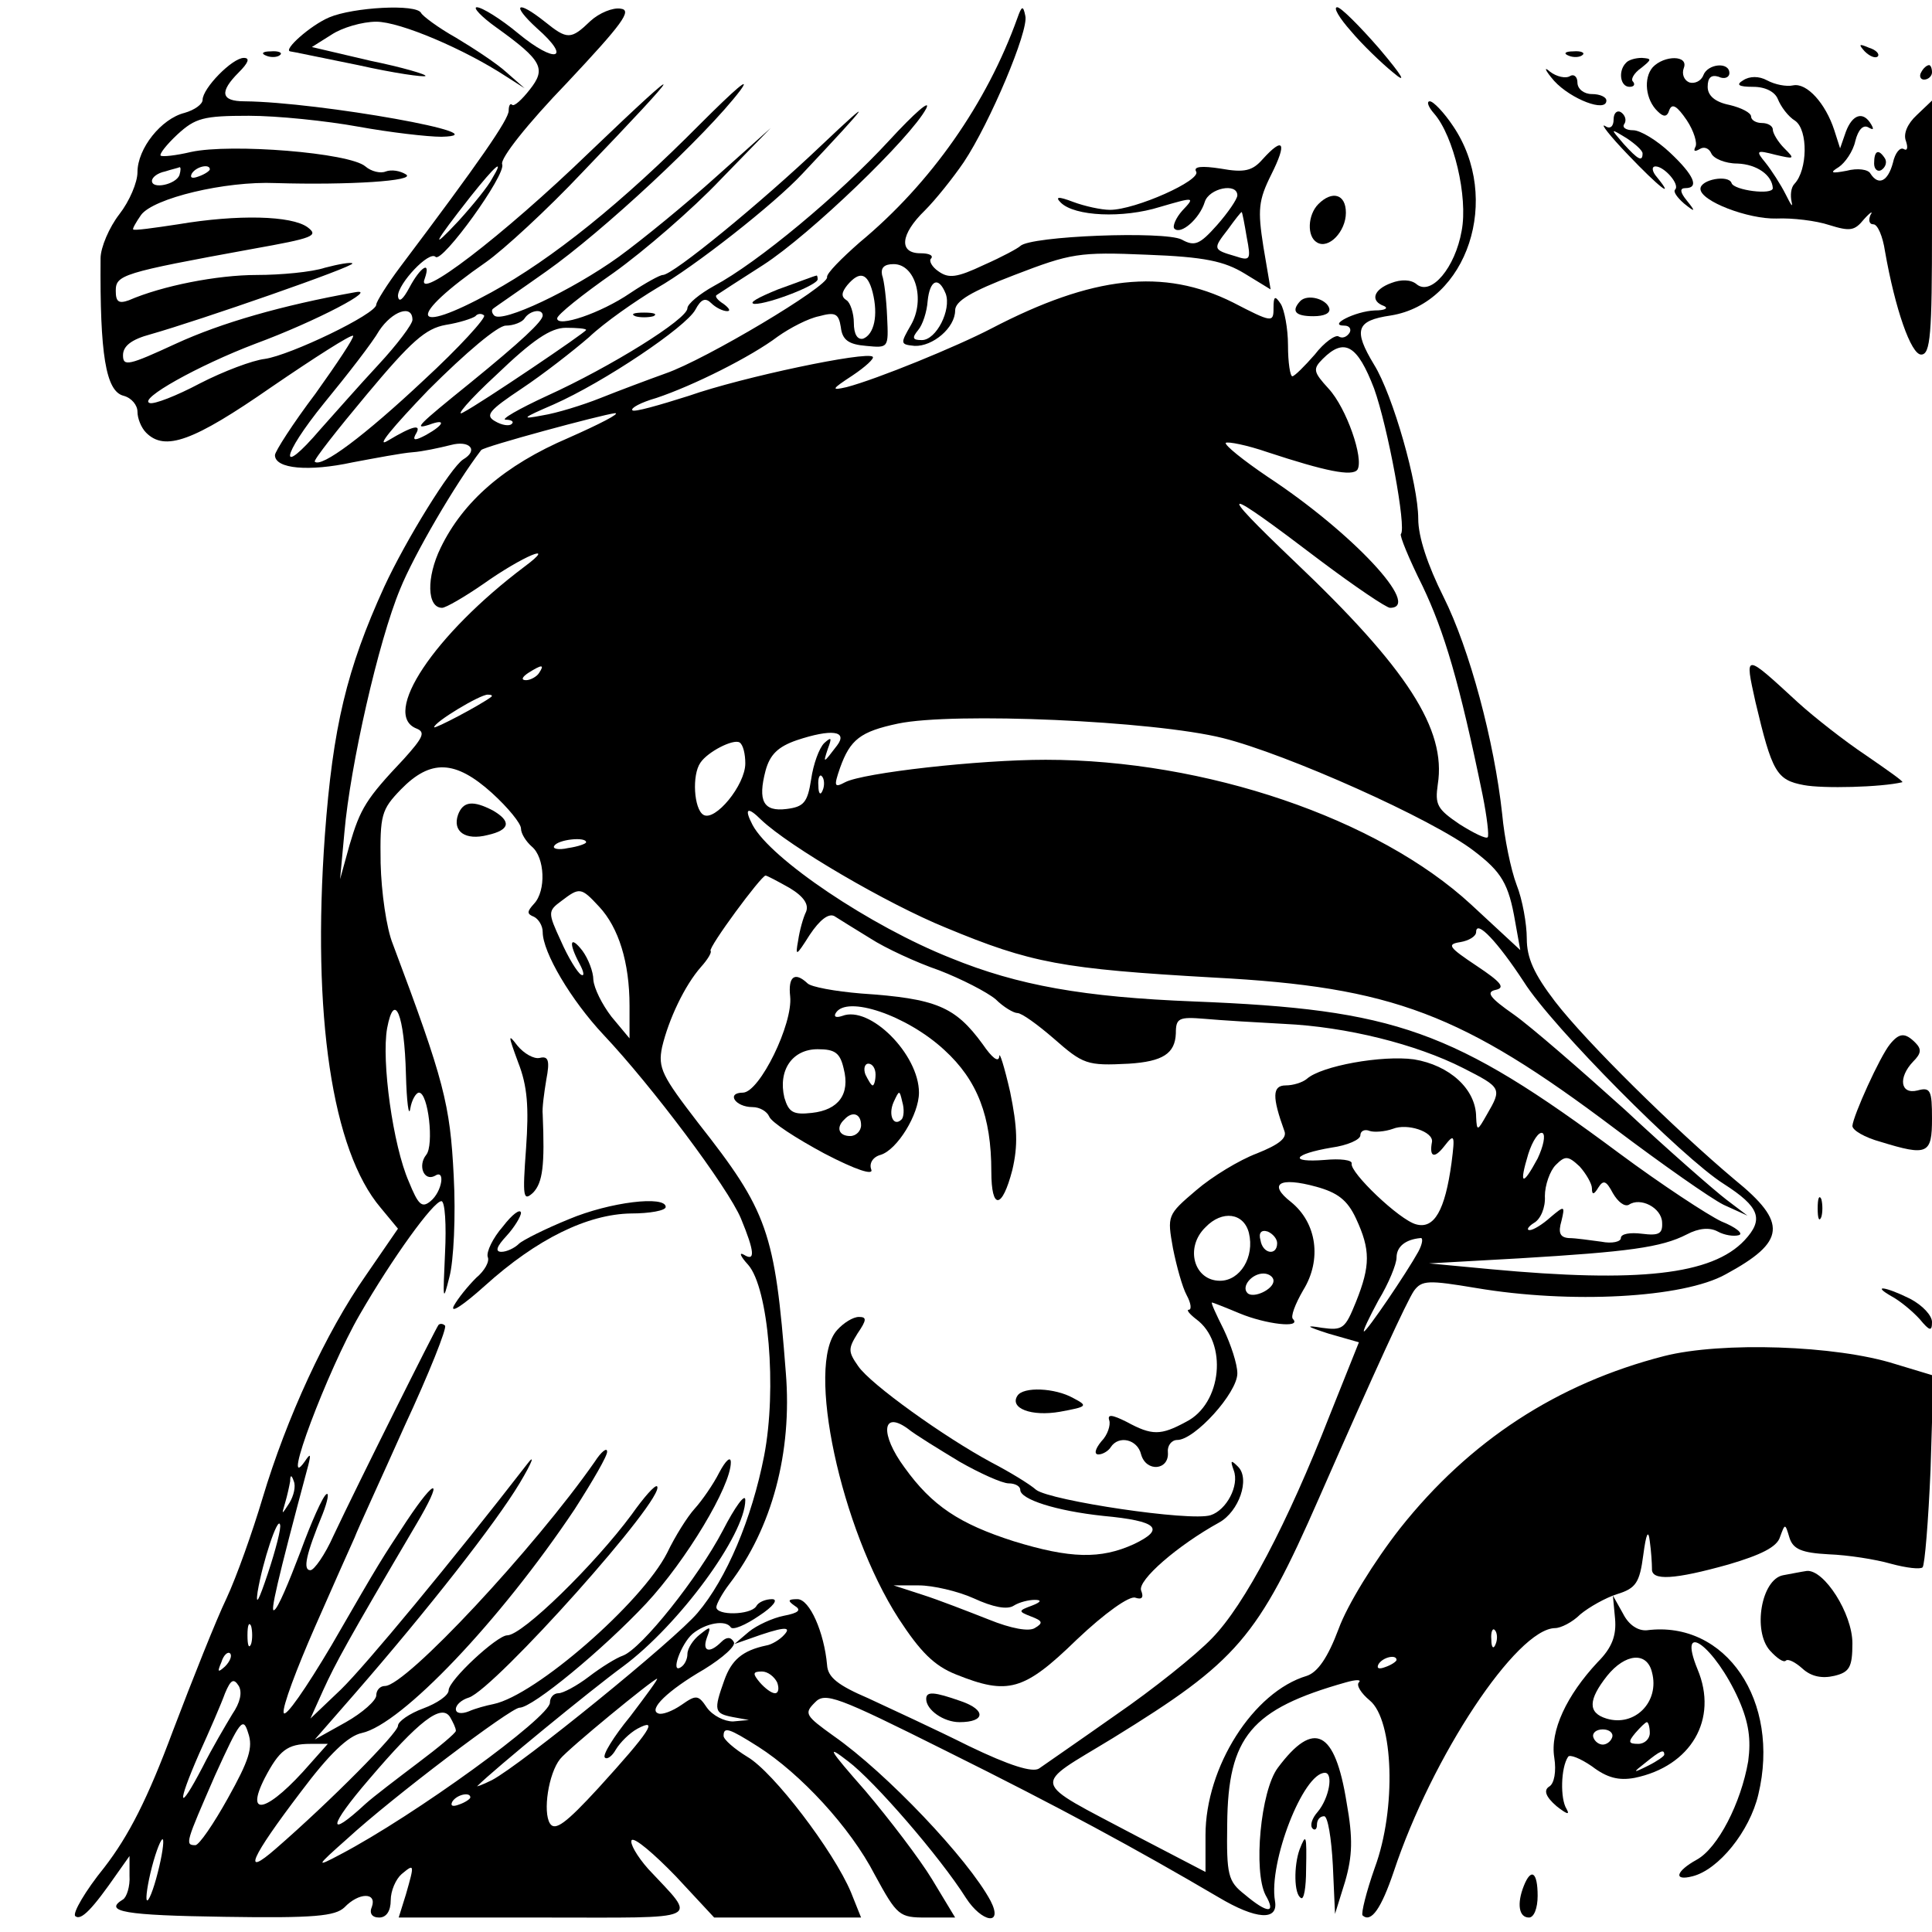 <?xml version="1.0" standalone="no"?>
<!DOCTYPE svg PUBLIC "-//W3C//DTD SVG 20010904//EN"
 "http://www.w3.org/TR/2001/REC-SVG-20010904/DTD/svg10.dtd">
<svg version="1.0" xmlns="http://www.w3.org/2000/svg"
 width="267pt" height="267pt" viewBox="0 0 267 267"
 preserveAspectRatio="xMidYMid meet">
<g transform="translate(0,267) scale(0.1,-0.1)"
fill="#000000" stroke="none">
<path d="M455 2646 c-26 -11 -64 -45 -54 -47 2 0 44 -9 94 -19 49 -11 91 -17
93 -15 2 2 -32 12 -76 21 l-81 19 27 17 c15 10 43 18 62 18 33 0 122 -38 180
-76 l25 -16 -25 22 c-13 12 -45 33 -70 48 -25 14 -46 30 -48 34 -6 13 -94 8
-127 -6z"/>
<path d="M686 2632 c64 -46 69 -57 46 -86 -11 -14 -21 -23 -24 -21 -3 3 -5 -1
-5 -8 0 -12 -40 -70 -150 -216 -18 -24 -33 -48 -33 -52 0 -13 -119 -70 -154
-75 -17 -2 -57 -17 -90 -34 -32 -17 -63 -29 -69 -27 -17 5 67 52 146 82 84 31
173 78 137 71 -100 -18 -184 -42 -247 -71 -65 -30 -73 -32 -73 -16 0 13 12 22
38 29 67 19 283 94 279 98 -2 2 -19 -1 -38 -6 -18 -6 -61 -10 -94 -10 -55 0
-131 -15 -177 -35 -14 -5 -18 -2 -18 13 0 22 8 25 189 58 84 15 92 18 76 30
-22 16 -96 18 -179 4 -33 -5 -61 -9 -62 -7 -1 1 4 10 11 20 17 23 116 47 186
44 101 -3 195 3 180 12 -8 5 -20 7 -28 4 -7 -3 -20 0 -28 7 -22 19 -186 32
-241 20 -21 -5 -40 -7 -42 -5 -2 2 8 15 23 29 25 23 36 26 99 26 39 0 107 -7
151 -15 44 -8 96 -14 115 -14 89 2 -169 48 -272 49 -33 0 -35 13 -8 40 13 13
16 20 7 20 -16 0 -57 -42 -57 -58 0 -6 -11 -14 -25 -18 -32 -8 -65 -49 -65
-82 0 -14 -11 -40 -25 -58 -14 -18 -26 -46 -26 -61 -1 -132 7 -184 32 -190 11
-3 19 -13 19 -22 0 -9 5 -22 12 -29 26 -26 65 -12 173 63 60 41 110 73 113 71
2 -2 -22 -38 -52 -80 -31 -41 -56 -80 -56 -85 0 -19 47 -23 107 -10 32 6 69
13 83 14 14 1 37 6 53 10 26 7 39 -7 17 -20 -17 -11 -79 -111 -109 -176 -52
-114 -71 -194 -82 -343 -18 -249 10 -436 77 -515 l24 -29 -44 -64 c-56 -80
-110 -198 -143 -308 -14 -47 -36 -109 -50 -139 -14 -29 -47 -112 -74 -183 -35
-94 -61 -145 -95 -189 -26 -32 -44 -63 -40 -67 8 -7 24 10 58 59 l17 24 0 -27
c1 -15 -4 -30 -9 -33 -28 -17 3 -22 140 -24 125 -2 153 1 166 13 20 21 45 21
38 1 -4 -9 0 -15 10 -15 10 0 16 9 16 24 0 13 7 29 15 36 18 15 18 14 6 -28
l-10 -32 201 0 c224 0 212 -6 144 67 -16 18 -26 36 -23 40 4 4 31 -19 61 -50
l53 -57 101 0 102 0 -14 35 c-24 57 -107 166 -143 187 -18 11 -33 24 -33 29 0
13 7 11 48 -15 58 -37 127 -111 161 -177 31 -57 34 -59 71 -59 l40 0 -32 53
c-17 28 -59 83 -92 122 -51 58 -55 65 -24 41 36 -27 127 -132 163 -189 22 -34
52 -39 34 -4 -31 58 -144 177 -217 228 -39 28 -41 31 -26 46 14 15 30 9 182
-67 157 -78 262 -135 376 -202 52 -31 83 -33 78 -5 -9 53 39 177 69 177 12 0
6 -35 -10 -54 -8 -9 -11 -19 -7 -23 3 -3 6 -1 6 5 0 7 4 12 10 12 5 0 10 -30
12 -68 l3 -67 14 45 c10 35 11 59 2 109 -16 100 -45 115 -95 48 -24 -32 -34
-143 -17 -176 15 -26 3 -26 -29 1 -23 18 -25 27 -24 97 1 121 33 159 164 196
14 4 22 4 18 0 -4 -4 3 -15 15 -25 33 -27 37 -150 7 -231 -12 -34 -19 -63 -17
-66 12 -11 26 10 43 60 53 160 170 336 223 337 8 0 24 8 35 19 12 10 35 23 51
28 26 8 31 16 36 54 4 30 7 36 9 19 2 -14 3 -31 3 -38 -1 -17 31 -15 106 6 44
13 67 24 71 38 7 19 7 19 13 -1 5 -16 17 -21 54 -23 27 -1 65 -7 86 -13 22 -6
41 -8 44 -5 3 3 8 64 11 135 l4 130 -53 16 c-82 26 -240 31 -319 11 -148 -38
-269 -117 -365 -238 -36 -46 -73 -106 -85 -139 -15 -40 -29 -60 -44 -65 -74
-22 -140 -126 -140 -220 l0 -51 -96 50 c-149 79 -145 66 -32 135 172 106 200
138 285 332 79 180 121 271 131 286 11 15 20 15 86 4 130 -22 286 -14 345 19
83 45 86 71 12 131 -82 69 -205 190 -248 246 -29 38 -39 60 -39 87 0 20 -6 54
-14 74 -8 21 -17 65 -20 98 -11 101 -45 228 -81 300 -22 44 -35 83 -35 108 0
48 -35 171 -61 213 -29 48 -25 61 23 68 106 17 154 162 86 262 -12 18 -27 34
-32 34 -5 0 -2 -8 6 -17 27 -31 47 -115 38 -162 -9 -51 -42 -90 -62 -74 -8 7
-22 7 -35 2 -25 -9 -30 -25 -10 -32 6 -3 1 -6 -13 -6 -27 -1 -66 -21 -42 -21
7 0 10 -5 7 -10 -4 -6 -10 -8 -15 -5 -4 3 -20 -8 -33 -25 -14 -16 -28 -30 -31
-30 -3 0 -6 19 -6 43 0 23 -5 49 -10 57 -8 12 -10 11 -10 -6 0 -20 -2 -20 -56
8 -96 48 -194 37 -334 -36 -48 -25 -158 -70 -200 -81 -22 -5 -21 -3 8 16 18
12 31 24 28 26 -8 8 -180 -28 -254 -54 -41 -13 -76 -23 -78 -20 -3 3 12 11 33
17 51 17 131 57 168 85 17 12 42 25 57 28 22 6 27 4 30 -15 2 -18 11 -24 35
-26 31 -3 31 -3 29 40 -1 24 -4 50 -7 58 -2 10 3 15 16 15 30 0 44 -49 24 -84
-15 -26 -15 -27 5 -29 25 -1 56 25 56 49 0 13 22 26 82 49 78 30 89 32 183 28
80 -3 107 -9 135 -26 l36 -22 -10 59 c-8 51 -7 64 11 100 22 44 17 53 -12 21
-14 -16 -25 -19 -58 -13 -26 4 -38 3 -34 -4 8 -12 -84 -53 -119 -53 -12 0 -35
5 -51 11 -21 8 -25 7 -17 -1 19 -19 86 -22 137 -6 48 14 49 14 31 -5 -9 -10
-14 -22 -11 -25 9 -9 35 14 42 37 6 19 45 27 45 9 0 -5 -13 -24 -28 -41 -24
-27 -31 -30 -49 -20 -24 12 -209 5 -223 -9 -3 -3 -25 -15 -50 -26 -38 -18 -49
-19 -63 -9 -9 6 -14 15 -10 18 3 4 -3 7 -15 7 -30 0 -28 26 6 59 15 15 39 45
54 67 36 54 90 182 85 202 -3 15 -5 14 -11 -3 -42 -117 -119 -228 -218 -310
-25 -22 -46 -43 -45 -48 3 -12 -168 -114 -223 -133 -25 -9 -65 -24 -90 -34
-25 -10 -61 -21 -80 -24 -31 -6 -29 -4 15 15 70 31 183 107 196 131 8 15 14
17 22 9 6 -6 16 -11 22 -11 5 0 3 4 -5 10 -8 5 -12 10 -10 12 3 2 32 21 65 42
65 42 204 176 225 216 7 14 -16 -6 -51 -44 -69 -75 -182 -169 -242 -201 -20
-11 -37 -25 -37 -31 0 -15 -106 -81 -194 -121 -39 -18 -65 -33 -57 -33 8 0 12
-3 8 -6 -3 -3 -13 -2 -23 4 -14 8 -8 15 37 45 30 20 71 52 93 71 21 20 64 50
94 68 51 29 162 116 201 158 95 101 102 111 26 39 -83 -79 -205 -179 -219
-179 -4 0 -24 -11 -45 -25 -41 -28 -101 -48 -101 -35 0 5 35 33 78 63 42 30
109 88 147 128 l70 72 -75 -67 c-41 -37 -102 -87 -135 -111 -64 -46 -161 -92
-172 -81 -3 3 -4 7 -2 9 2 2 36 25 74 52 78 55 221 188 268 250 16 22 -8 1
-55 -46 -108 -109 -205 -187 -289 -233 -113 -62 -118 -35 -7 42 24 17 84 72
133 124 145 151 150 162 10 28 -121 -117 -242 -209 -228 -175 9 26 -6 16 -21
-12 -9 -17 -15 -22 -16 -12 0 17 43 63 52 54 9 -9 98 114 92 128 -3 8 35 56
90 113 76 81 90 100 74 102 -11 2 -30 -6 -42 -17 -27 -26 -32 -26 -63 -1 -39
31 -47 24 -11 -9 49 -43 26 -50 -26 -7 -24 20 -50 36 -57 36 -6 0 6 -13 27
-28z m-438 -204 c-5 -13 -38 -20 -38 -8 0 5 8 11 18 13 9 3 19 5 20 6 2 0 2
-4 0 -11z m42 8 c0 -2 -7 -7 -16 -10 -8 -3 -12 -2 -9 4 6 10 25 14 25 6z m390
-13 c-5 -10 -26 -36 -46 -58 -41 -44 -35 -32 16 33 35 44 48 55 30 25z m1043
-81 c6 -31 5 -33 -16 -26 -31 9 -31 10 -10 37 10 14 18 24 19 24 1 -1 4 -17 7
-35z m-517 -76 c8 -32 2 -58 -13 -64 -8 -2 -13 6 -13 22 0 13 -5 28 -10 31 -8
5 -7 11 1 21 17 20 28 17 35 -10z m101 -2 c8 -22 -13 -64 -33 -64 -13 0 -14 3
-5 14 6 7 12 25 13 40 3 29 15 35 25 10z m-737 -36 c0 -6 -21 -34 -47 -62 -27
-29 -62 -69 -80 -89 -59 -69 -55 -38 5 36 32 39 67 84 76 100 18 27 46 37 46
15z m15 -84 c-81 -76 -141 -121 -150 -112 -2 2 31 44 72 93 61 73 81 91 109
96 19 3 37 9 41 12 3 4 9 4 12 1 3 -3 -34 -44 -84 -90z m165 90 c0 -8 -30 -36
-100 -93 -73 -59 -79 -65 -57 -58 24 9 21 0 -4 -14 -15 -8 -19 -8 -15 0 10 16
-3 13 -38 -8 -18 -11 7 19 56 70 52 52 96 89 107 89 11 0 23 5 26 10 7 11 25
14 25 4z m60 -20 c0 -3 -145 -101 -170 -114 -12 -7 8 17 46 52 50 48 75 65 96
65 15 0 28 -1 28 -3z m1089 -81 c19 -53 45 -193 37 -201 -2 -2 11 -34 30 -72
30 -63 51 -133 83 -289 6 -30 9 -56 7 -58 -2 -3 -20 6 -39 18 -31 21 -34 27
-30 55 12 76 -42 160 -199 309 -110 105 -101 105 37 0 48 -36 91 -65 96 -65
45 0 -52 104 -169 181 -34 23 -60 44 -58 47 3 2 29 -3 58 -13 79 -26 117 -34
124 -24 9 15 -15 85 -40 112 -21 23 -22 27 -8 41 30 30 48 19 71 -41z m-1113
-68 c-89 -38 -146 -88 -177 -152 -20 -41 -19 -83 2 -83 5 0 31 15 57 33 55 39
104 59 57 24 -125 -94 -199 -205 -149 -224 12 -5 9 -12 -18 -42 -52 -55 -60
-68 -75 -119 l-13 -47 6 65 c8 92 47 264 77 336 19 47 76 145 112 192 4 5 167
49 185 51 8 0 -21 -15 -64 -34z m-41 -325 c-3 -5 -12 -10 -18 -10 -7 0 -6 4 3
10 19 12 23 12 15 0z m-66 -33 c-16 -12 -79 -45 -79 -42 0 7 63 45 74 45 5 0
7 -1 5 -3z m1011 -57 c88 -22 290 -112 347 -156 38 -29 48 -45 57 -98 l7 -39
-68 63 c-129 119 -367 200 -588 200 -93 0 -252 -18 -277 -31 -15 -8 -16 -6 -7
20 14 39 28 50 80 61 76 16 353 4 449 -20z m-533 -10 c-19 -25 -20 -26 -13 -5
6 16 5 17 -5 8 -7 -7 -15 -29 -18 -50 -5 -32 -10 -38 -34 -41 -32 -4 -40 11
-29 53 6 22 17 33 43 42 48 16 71 13 56 -7z m-127 -25 c0 -30 -42 -81 -58 -71
-13 8 -16 55 -4 72 10 15 45 33 54 28 5 -3 8 -16 8 -29z m-350 -41 c22 -20 40
-42 40 -49 0 -7 7 -18 15 -25 18 -15 20 -61 3 -79 -10 -11 -10 -14 0 -18 6 -3
12 -12 12 -21 0 -28 39 -94 84 -142 67 -71 172 -211 190 -254 19 -46 20 -60 4
-50 -7 4 -5 -2 6 -14 28 -32 40 -171 22 -264 -17 -87 -52 -170 -92 -217 -31
-37 -244 -210 -284 -231 -14 -7 -23 -10 -20 -8 23 23 156 132 201 165 77 57
169 182 169 230 0 10 -14 -9 -31 -42 -34 -65 -112 -163 -138 -173 -9 -3 -30
-16 -47 -29 -17 -13 -36 -23 -42 -23 -7 0 -12 -6 -12 -13 0 -20 -187 -156
-290 -210 -34 -18 -34 -17 10 22 62 57 226 181 238 181 18 0 115 80 175 144
55 59 117 162 117 195 0 9 -7 3 -16 -14 -8 -16 -24 -39 -34 -50 -10 -11 -27
-38 -38 -61 -35 -69 -182 -197 -240 -209 -10 -2 -25 -6 -34 -10 -10 -4 -18 -3
-18 3 0 6 8 13 18 16 36 12 274 278 260 292 -3 2 -18 -15 -35 -39 -51 -69
-151 -167 -172 -167 -14 0 -81 -62 -81 -76 0 -7 -16 -18 -35 -25 -19 -7 -35
-18 -35 -24 0 -10 -93 -104 -169 -170 -47 -41 -35 -13 35 79 39 52 65 77 84
81 55 12 191 155 294 309 25 39 46 75 45 80 0 6 -8 0 -17 -14 -83 -119 -261
-310 -290 -310 -7 0 -12 -6 -12 -13 0 -7 -19 -24 -42 -37 l-43 -24 55 63 c101
116 195 236 228 291 18 30 22 42 10 26 -103 -133 -223 -278 -257 -311 l-42
-40 18 40 c17 37 32 65 128 228 38 64 29 68 -13 5 -36 -55 -33 -49 -104 -172
-35 -59 -64 -101 -66 -93 -2 8 18 61 43 118 25 57 50 113 55 124 4 11 36 80
69 154 34 73 59 136 56 139 -3 3 -7 3 -9 1 -4 -5 -112 -221 -145 -291 -12 -27
-27 -48 -32 -48 -11 0 -6 22 17 78 7 18 9 30 5 27 -5 -3 -21 -39 -36 -80 -16
-42 -31 -78 -36 -80 -6 -5 3 36 47 200 4 16 3 17 -5 5 -34 -48 32 127 76 203
45 78 102 157 113 157 5 0 7 -33 5 -72 -3 -65 -3 -69 6 -33 6 22 9 85 6 140
-5 99 -13 131 -84 320 -9 22 -16 72 -17 112 -1 67 1 74 28 102 41 42 75 41
126 -5z m457 4 c-3 -8 -6 -5 -6 6 -1 11 2 17 5 13 3 -3 4 -12 1 -19z m-85 -41
c39 -37 174 -116 255 -149 118 -49 160 -57 371 -69 247 -13 343 -50 554 -209
65 -49 132 -96 150 -105 l33 -15 -29 22 c-17 13 -80 68 -140 124 -61 55 -130
115 -154 132 -33 23 -39 31 -25 34 14 3 7 11 -26 33 -39 26 -42 30 -23 33 12
2 22 8 22 14 0 18 30 -14 66 -69 39 -62 219 -243 276 -279 50 -32 56 -49 29
-78 -45 -48 -147 -59 -351 -40 l-85 8 125 7 c150 9 196 15 231 33 17 9 32 10
43 4 9 -5 22 -7 29 -5 7 2 -4 11 -24 19 -19 9 -83 51 -141 94 -230 171 -309
199 -588 210 -152 6 -243 22 -336 60 -111 44 -249 137 -274 184 -12 23 -7 26
12 7z m-242 -31 c0 -2 -11 -6 -25 -8 -13 -3 -22 -1 -19 3 5 9 44 13 44 5z
m281 -63 c20 -12 27 -23 23 -33 -4 -8 -9 -26 -11 -40 -4 -22 -3 -22 16 8 14
21 26 30 34 26 6 -4 29 -18 50 -31 20 -13 63 -33 95 -44 31 -12 66 -30 78 -40
11 -11 25 -19 30 -19 6 0 28 -16 50 -35 41 -36 46 -38 104 -35 47 3 64 14 65
42 0 21 4 23 40 20 22 -2 72 -5 110 -7 86 -4 182 -28 247 -61 53 -27 54 -28
33 -64 -13 -23 -14 -24 -15 -4 0 39 -37 72 -86 80 -44 6 -128 -9 -148 -27 -6
-5 -19 -9 -29 -9 -19 0 -19 -16 -2 -63 4 -10 -8 -19 -38 -31 -24 -9 -62 -32
-84 -51 -40 -34 -40 -35 -32 -80 5 -25 13 -54 19 -65 6 -11 7 -20 3 -20 -4 0
1 -6 10 -13 44 -32 36 -117 -14 -142 -35 -19 -47 -19 -82 0 -20 10 -27 11 -24
2 2 -6 -2 -20 -11 -29 -9 -11 -10 -18 -4 -18 6 0 14 5 17 10 11 17 37 11 42
-10 7 -25 39 -22 37 3 -1 9 5 17 13 17 24 0 83 65 83 92 0 13 -9 40 -19 61
-10 20 -18 37 -16 37 1 0 19 -7 38 -15 36 -15 86 -21 74 -8 -4 3 3 21 14 40
26 42 19 93 -17 122 -32 25 -16 35 35 21 29 -8 43 -18 55 -44 20 -43 20 -65 0
-115 -15 -37 -18 -40 -47 -36 -24 4 -22 2 9 -8 l42 -12 -40 -100 c-59 -151
-118 -263 -163 -309 -22 -23 -82 -71 -133 -106 -51 -36 -99 -69 -106 -74 -9
-6 -41 4 -97 31 -46 23 -109 52 -139 66 -42 18 -56 29 -57 46 -4 45 -24 91
-41 91 -13 0 -14 -2 -4 -9 10 -6 6 -10 -15 -14 -15 -3 -37 -13 -48 -22 l-20
-17 20 7 c47 17 60 18 49 6 -6 -7 -18 -14 -25 -15 -33 -7 -48 -20 -58 -48 -15
-42 -14 -46 12 -51 l22 -4 -22 -2 c-12 0 -28 8 -36 19 -12 18 -15 18 -35 4
-13 -9 -27 -14 -32 -12 -15 5 13 32 63 61 26 16 45 33 41 38 -4 7 -10 7 -17 0
-17 -17 -27 -13 -20 6 6 16 5 16 -10 4 -9 -7 -17 -19 -17 -27 0 -7 -4 -15 -9
-18 -15 -10 0 32 16 46 18 15 46 20 53 9 3 -4 20 3 39 16 20 13 27 23 18 23
-9 0 -19 -4 -22 -10 -8 -12 -55 -13 -55 -1 0 4 8 19 18 32 59 77 87 182 78
292 -15 195 -25 223 -121 345 -50 65 -56 76 -50 105 9 38 31 85 54 111 9 10
15 20 13 22 -3 5 70 104 76 104 2 0 17 -8 33 -17z m-263 -26 c27 -29 42 -77
42 -137 l0 -45 -25 30 c-13 17 -24 39 -25 51 0 11 -7 29 -15 40 -17 22 -20 12
-4 -18 6 -11 7 -18 2 -15 -5 3 -18 24 -28 47 -18 39 -18 41 1 55 25 19 27 19
52 -8z m-267 -232 c1 -38 4 -60 6 -47 2 12 8 22 12 22 13 0 21 -73 10 -86 -12
-15 -3 -37 12 -29 15 10 10 -22 -6 -35 -12 -10 -17 -5 -30 27 -22 50 -38 167
-30 212 10 53 24 19 26 -64z m1418 -93 c-4 -21 3 -24 17 -6 14 18 15 16 10
-23 -9 -66 -24 -92 -49 -85 -23 6 -92 72 -89 84 1 5 -16 7 -37 5 -51 -4 -44 8
9 17 22 3 40 11 40 17 0 6 6 9 13 6 6 -2 21 -1 32 3 20 8 56 -4 54 -18z m146
-23 c-21 -39 -26 -37 -13 6 6 19 15 32 20 29 4 -3 1 -18 -7 -35z m75 -41 c0
-10 3 -9 9 1 7 11 11 9 20 -8 7 -12 16 -19 22 -16 16 11 45 -4 46 -24 1 -16
-4 -19 -28 -16 -16 2 -29 0 -29 -6 0 -5 -12 -8 -27 -5 -16 2 -35 5 -45 5 -12
1 -15 7 -10 24 5 21 4 21 -15 5 -11 -10 -24 -18 -29 -18 -5 0 -2 5 6 10 9 5
16 21 15 37 0 15 7 35 15 43 13 13 17 13 33 -2 9 -10 17 -24 17 -30z m-474
-62 c8 -33 -12 -66 -40 -66 -36 0 -49 46 -20 74 23 24 53 20 60 -8z m39 -14
c0 -18 -20 -15 -23 4 -3 10 1 15 10 12 7 -3 13 -10 13 -16z m195 -12 c-16 -29
-71 -110 -75 -110 -2 0 7 19 20 43 14 23 25 50 25 59 0 15 12 25 33 27 4 1 3
-8 -3 -19z m-200 -40 c0 -12 -28 -25 -36 -17 -9 9 6 27 22 27 8 0 14 -5 14
-10z m-1360 -307 c-11 -17 -11 -17 -6 0 3 10 6 24 7 30 0 9 2 9 5 0 3 -7 0
-20 -6 -30z m-30 -98 c-12 -36 -17 -46 -14 -25 7 42 28 105 31 93 2 -4 -6 -35
-17 -68z m-23 -97 c-3 -7 -5 -2 -5 12 0 14 2 19 5 13 2 -7 2 -19 0 -25z m1720
0 c-3 -8 -6 -5 -6 6 -1 11 2 17 5 13 3 -3 4 -12 1 -19z m-1756 -31 c-10 -9
-11 -8 -5 6 3 10 9 15 12 12 3 -3 0 -11 -7 -18z m1619 9 c0 -2 -7 -7 -16 -10
-8 -3 -12 -2 -9 4 6 10 25 14 25 6z m-856 -31 c3 -8 2 -15 -3 -15 -5 0 -14 7
-21 15 -10 12 -10 15 3 15 8 0 17 -7 21 -15z m-753 -44 c-9 -15 -28 -47 -41
-73 -34 -65 -36 -53 -5 18 15 33 31 70 36 84 8 19 12 21 19 10 5 -9 2 -23 -9
-39z m550 -3 c-23 -28 -39 -54 -35 -57 3 -3 10 2 15 11 6 10 19 23 30 29 30
16 17 -4 -54 -82 -45 -49 -60 -60 -67 -49 -10 16 -2 69 14 89 11 14 128 110
134 111 2 0 -15 -23 -37 -52z m-241 -20 c0 -3 -24 -23 -52 -44 -29 -22 -62
-47 -73 -57 -54 -50 -51 -31 5 34 69 81 100 105 112 86 4 -7 8 -15 8 -19z
m-315 -93 c-20 -36 -40 -65 -45 -65 -15 0 -13 4 27 96 35 77 39 82 46 59 7
-20 1 -38 -28 -90z m114 48 c-58 -67 -92 -77 -63 -20 20 38 31 47 63 47 l24 0
-24 -27z m221 -47 c0 -2 -7 -7 -16 -10 -8 -3 -12 -2 -9 4 6 10 25 14 25 6z
m-432 -104 c-6 -24 -13 -41 -15 -38 -2 2 1 23 7 46 6 23 13 40 15 38 2 -2 -1
-23 -7 -46z"/>
<path d="M633 1544 c-8 -23 10 -36 41 -28 31 7 33 19 7 34 -27 14 -41 13 -48
-6z"/>
<path d="M716 1202 c13 -33 15 -62 11 -119 -5 -68 -4 -74 10 -61 13 14 16 37
13 108 -1 8 2 30 5 48 5 26 3 33 -9 30 -8 -2 -22 6 -31 17 -13 17 -13 15 1
-23z"/>
<path d="M786 985 c-32 -13 -64 -29 -69 -34 -6 -6 -17 -11 -24 -11 -9 0 -7 7
7 22 11 12 20 27 20 32 -1 6 -12 -2 -25 -19 -14 -16 -23 -35 -21 -42 3 -6 -4
-19 -16 -29 -11 -11 -25 -28 -31 -39 -5 -11 14 2 43 28 72 65 142 99 202 100
26 0 48 4 48 9 0 16 -77 7 -134 -17z"/>
<path d="M1092 1293 c4 -38 -42 -132 -65 -133 -24 0 -11 -20 13 -20 10 0 20
-6 23 -13 3 -8 37 -30 76 -51 44 -23 69 -31 65 -22 -3 8 2 17 13 20 23 7 53
56 53 86 0 53 -68 121 -106 106 -9 -3 -12 -1 -9 4 15 25 98 -3 150 -51 46 -42
65 -92 65 -168 0 -54 15 -52 29 2 8 34 7 59 -3 108 -8 35 -15 57 -15 49 -1 -9
-10 -2 -23 17 -38 52 -64 63 -168 70 -36 3 -69 9 -74 14 -18 17 -27 9 -24 -18z
m74 -100 c9 -35 -7 -57 -44 -61 -26 -3 -32 1 -38 21 -9 38 11 67 46 67 24 0
31 -5 36 -27z m44 -8 c0 -8 -2 -15 -4 -15 -2 0 -6 7 -10 15 -3 8 -1 15 4 15 6
0 10 -7 10 -15z m36 -62 c-11 -11 -19 6 -11 24 8 17 8 17 12 0 3 -10 2 -21 -1
-24z m-56 -8 c0 -8 -7 -15 -15 -15 -16 0 -20 12 -8 23 11 12 23 8 23 -8z"/>
<path d="M1157 832 c-44 -48 5 -275 85 -399 30 -46 49 -65 79 -77 72 -29 94
-23 167 48 39 37 73 61 81 58 9 -3 12 0 8 10 -5 14 50 62 108 94 27 15 43 60
26 77 -10 10 -11 9 -6 -5 8 -21 -10 -55 -32 -62 -28 -9 -221 20 -241 35 -9 8
-37 25 -62 38 -65 35 -167 108 -184 133 -14 20 -14 24 -1 45 13 19 13 23 2 23
-8 0 -21 -8 -30 -18z m169 -182 c28 -16 59 -30 68 -30 9 0 16 -4 16 -9 0 -13
49 -29 115 -36 75 -7 86 -18 42 -39 -46 -21 -88 -20 -166 4 -75 24 -113 49
-151 102 -34 46 -31 79 4 54 11 -9 44 -29 72 -46z m20 -189 c26 -12 46 -16 55
-10 8 5 21 8 29 8 10 0 9 -3 -4 -8 -19 -7 -19 -8 -1 -15 16 -6 17 -9 5 -16 -8
-5 -32 -1 -64 12 -28 11 -69 27 -91 34 l-40 13 35 0 c19 0 54 -8 76 -18z"/>
<path d="M1406 741 c-11 -17 19 -29 59 -22 38 7 39 8 18 19 -25 14 -69 16 -77
3z"/>
<path d="M1280 322 c0 -15 24 -32 46 -32 36 0 37 17 2 29 -37 13 -48 14 -48 3z"/>
<path d="M1867 2627 c15 -18 42 -44 58 -57 20 -17 14 -6 -19 33 -27 31 -53 57
-58 57 -6 0 3 -15 19 -33z"/>
<path d="M2577 2599 c7 -7 15 -10 18 -7 3 3 -2 9 -12 12 -14 6 -15 5 -6 -5z"/>
<path d="M368 2593 c7 -3 16 -2 19 1 4 3 -2 6 -13 5 -11 0 -14 -3 -6 -6z"/>
<path d="M2168 2593 c7 -3 16 -2 19 1 4 3 -2 6 -13 5 -11 0 -14 -3 -6 -6z"/>
<path d="M2247 2583 c-11 -11 -8 -33 5 -33 6 0 8 3 5 7 -4 3 1 12 11 19 15 12
15 13 1 14 -9 0 -19 -3 -22 -7z"/>
<path d="M2284 2577 c-13 -15 -10 -45 7 -61 8 -8 13 -8 16 2 4 10 11 5 24 -14
10 -15 15 -32 12 -37 -3 -6 -1 -7 6 -3 6 4 13 1 16 -6 3 -7 19 -14 36 -14 27
-1 48 -16 49 -34 0 -10 -54 -3 -57 7 -4 12 -43 5 -43 -8 0 -17 66 -42 105 -41
22 1 55 -3 73 -9 29 -9 35 -8 48 8 9 10 13 12 9 6 -3 -7 -2 -13 4 -13 6 0 13
-17 16 -37 14 -80 36 -143 50 -143 13 0 15 28 15 175 l0 176 -21 -20 c-13 -12
-19 -26 -15 -36 3 -9 2 -14 -3 -11 -5 3 -12 -5 -15 -19 -7 -26 -20 -32 -31
-15 -3 6 -18 8 -33 4 -21 -4 -24 -3 -11 5 9 6 20 22 23 36 4 16 11 23 18 19 7
-4 8 -3 4 4 -11 19 -26 14 -35 -10 l-8 -23 -8 25 c-12 37 -38 66 -57 62 -9 -2
-25 1 -36 7 -11 6 -24 6 -33 0 -10 -6 -7 -9 14 -9 17 0 30 -7 34 -17 4 -10 14
-24 24 -30 18 -13 17 -68 -1 -87 -5 -5 -6 -16 -4 -25 2 -9 -1 -4 -8 10 -7 14
-20 34 -28 44 -14 17 -13 18 14 11 26 -6 27 -6 12 9 -9 9 -16 21 -16 26 0 5
-7 9 -15 9 -8 0 -15 4 -15 9 0 5 -13 12 -30 16 -20 4 -30 13 -30 25 0 13 5 17
15 14 8 -4 15 -1 15 5 0 16 -30 13 -36 -3 -3 -8 -12 -12 -19 -10 -8 3 -11 12
-8 20 7 18 -27 18 -43 1z"/>
<path d="M2148 2558 c23 -25 72 -44 72 -27 0 5 -9 9 -20 9 -11 0 -20 7 -20 16
0 8 -5 12 -10 9 -6 -4 -19 -1 -28 6 -9 8 -7 2 6 -13z"/>
<path d="M2655 2570 c-3 -5 -1 -10 4 -10 6 0 11 5 11 10 0 6 -2 10 -4 10 -3 0
-8 -4 -11 -10z"/>
<path d="M2230 2505 c0 -10 -5 -14 -12 -9 -7 4 7 -14 32 -40 42 -44 66 -63 40
-31 -7 8 -8 15 -2 15 12 0 34 -25 27 -32 -3 -3 3 -11 12 -19 16 -13 17 -12 4
4 -9 11 -10 17 -2 17 20 0 12 18 -21 49 -18 17 -41 31 -51 31 -10 0 -16 4 -12
9 3 5 1 12 -5 16 -5 3 -10 -1 -10 -10z m40 -47 c0 -12 -6 -9 -26 13 -19 22
-19 22 4 8 12 -8 22 -17 22 -21z"/>
<path d="M2590 2444 c0 -8 5 -12 10 -9 6 4 8 11 5 16 -9 14 -15 11 -15 -7z"/>
<path d="M1822 2388 c-15 -15 -16 -45 -2 -53 16 -10 40 15 40 41 0 26 -19 31
-38 12z"/>
<path d="M1075 2270 c-27 -11 -42 -19 -32 -20 20 0 87 26 87 34 0 4 -1 6 -2 5
-2 0 -25 -9 -53 -19z"/>
<path d="M1797 2254 c-13 -14 -7 -21 18 -21 15 0 24 4 22 11 -4 13 -30 20 -40
10z"/>
<path d="M878 2233 c6 -2 18 -2 25 0 6 3 1 5 -13 5 -14 0 -19 -2 -12 -5z"/>
<path d="M2426 1700 c23 -97 29 -108 67 -115 26 -5 107 -3 136 4 2 1 -21 17
-50 37 -30 20 -72 53 -94 73 -75 69 -74 69 -59 1z"/>
<path d="M2612 1227 c-14 -17 -51 -99 -52 -113 0 -6 17 -16 39 -22 65 -20 71
-17 71 32 0 39 -2 44 -20 39 -24 -6 -27 18 -6 40 11 11 12 17 3 26 -14 14 -22
14 -35 -2z"/>
<path d="M2512 1000 c0 -14 2 -19 5 -12 2 6 2 18 0 25 -3 6 -5 1 -5 -13z"/>
<path d="M2615 878 c11 -6 28 -20 38 -31 14 -17 17 -17 17 -4 0 9 -13 23 -30
32 -34 17 -55 20 -25 3z"/>
<path d="M2464 493 c-30 -6 -42 -77 -18 -104 10 -11 19 -17 22 -14 3 3 13 -2
23 -11 12 -11 27 -14 44 -10 21 5 25 12 25 45 0 41 -39 102 -63 100 -7 -1 -22
-4 -33 -6z"/>
<path d="M2232 433 c2 -23 -4 -40 -24 -60 -43 -46 -66 -95 -60 -132 3 -19 0
-36 -7 -40 -8 -5 -5 -14 10 -27 14 -11 19 -13 14 -4 -9 14 -8 57 2 72 2 4 17
-2 33 -13 21 -16 37 -20 59 -16 78 16 116 81 87 150 -29 71 24 32 57 -42 14
-32 17 -55 13 -85 -10 -58 -42 -120 -71 -136 -29 -16 -33 -30 -6 -23 36 9 79
62 91 113 31 129 -45 241 -154 227 -12 -1 -25 7 -33 23 l-14 25 3 -32z m51
-74 c11 -41 -24 -76 -63 -64 -26 8 -25 26 1 59 25 31 55 34 62 5z m-3 -84 c0
-8 -7 -15 -16 -15 -14 0 -14 3 -4 15 7 8 14 15 16 15 2 0 4 -7 4 -15z m-52 -6
c-2 -6 -8 -10 -13 -10 -5 0 -11 4 -13 10 -2 6 4 11 13 11 9 0 15 -5 13 -11z
m72 -24 c0 -2 -10 -9 -22 -15 -22 -11 -22 -10 -4 4 21 17 26 19 26 11z"/>
<path d="M1796 114 c-8 -22 -8 -62 2 -67 4 -3 7 15 7 39 1 49 0 51 -9 28z"/>
<path d="M2106 64 c-10 -25 -7 -44 7 -44 7 0 12 13 12 30 0 33 -9 39 -19 14z"/>
</g>
</svg>
